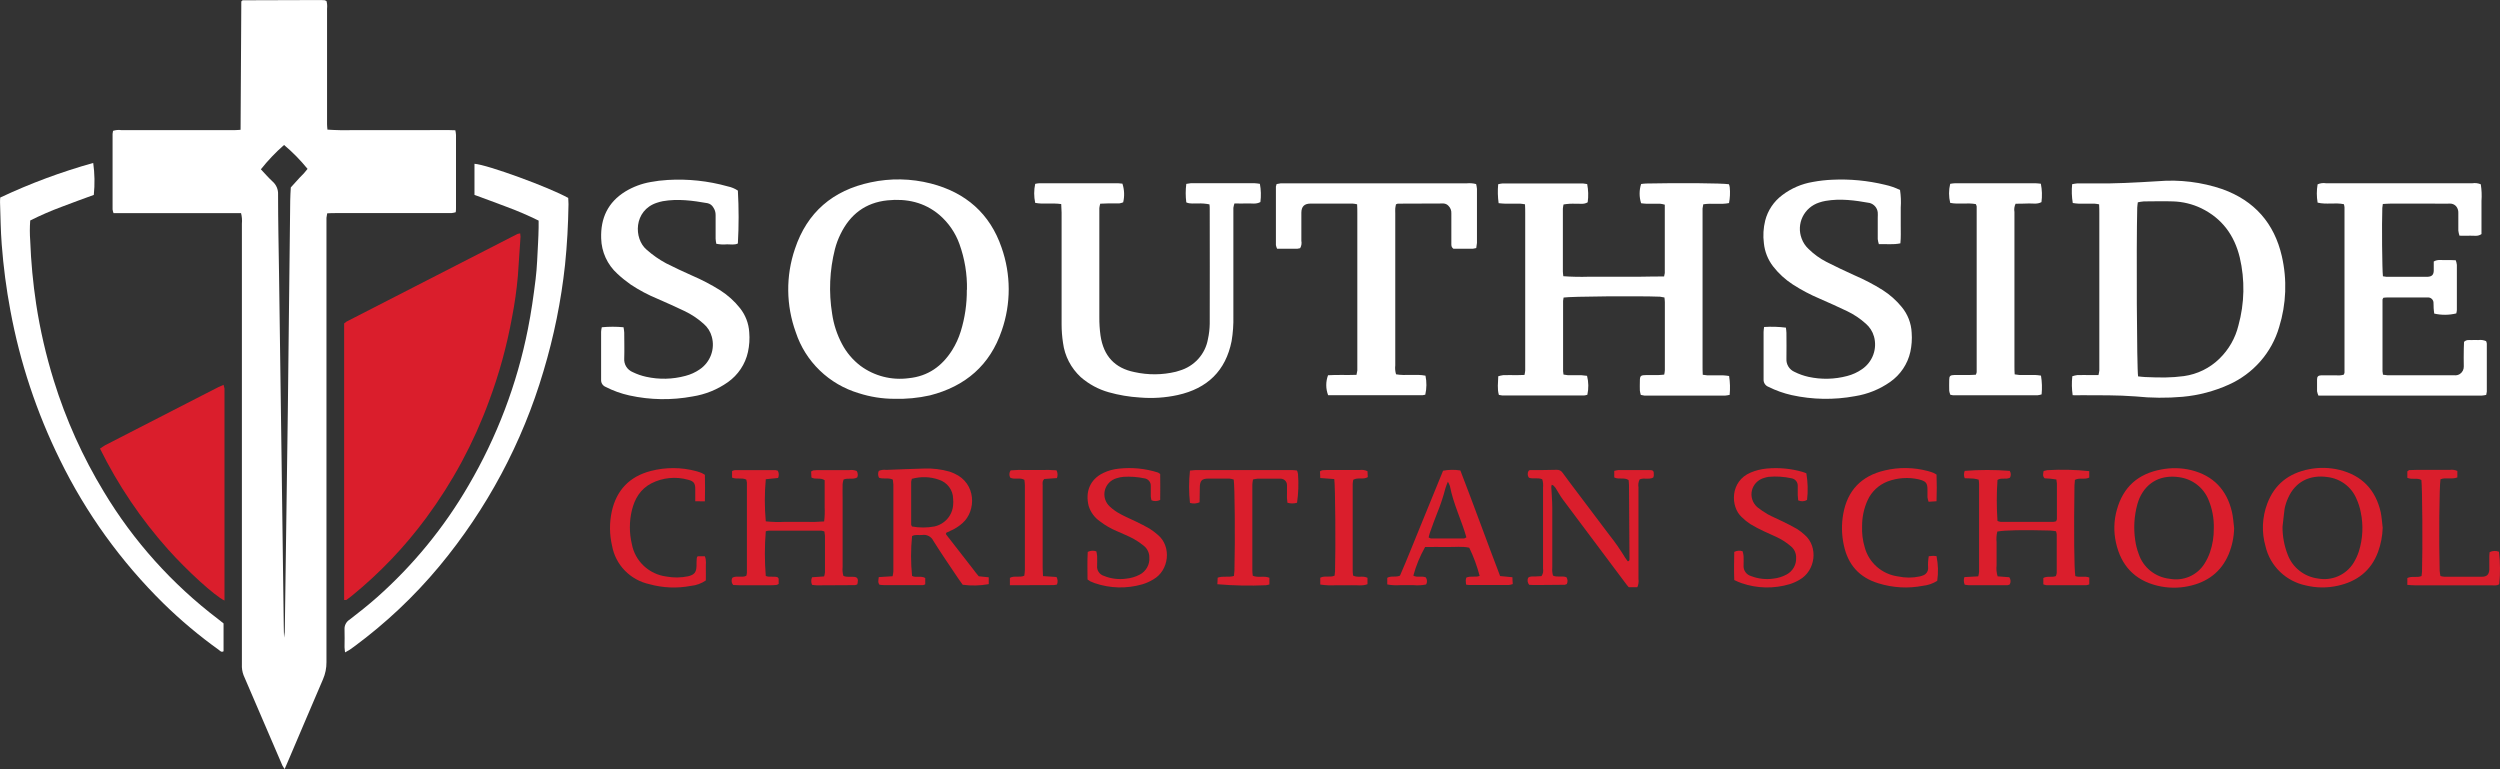 <?xml version="1.0" encoding="UTF-8"?> <svg xmlns="http://www.w3.org/2000/svg" width="273" height="84" viewBox="0 0 273 84" fill="none"><rect x="0" y="0" width="273" height="84" fill="#333333" stroke="none"/><g clip-path="url(#clip0_188_1826)"><path d="M26.324 23.277H12.399C12.347 23.146 12.311 23.01 12.293 22.87C12.293 20.118 12.293 17.368 12.293 14.621C12.302 14.509 12.318 14.398 12.342 14.289C12.628 14.195 12.932 14.167 13.23 14.207H25.704C25.893 14.207 26.082 14.184 26.271 14.173C26.298 9.481 26.321 4.841 26.351 0.172C26.351 0.149 26.381 0.127 26.389 0.12C26.408 0.096 26.43 0.073 26.453 0.052C26.477 0.038 26.504 0.03 26.532 0.03L35.053 0.004C35.189 0.004 35.325 0.011 35.461 0.026C35.528 0.047 35.593 0.076 35.654 0.112C35.726 0.385 35.746 0.668 35.714 0.948C35.714 4.509 35.714 8.069 35.714 11.627C35.714 12.273 35.714 12.919 35.714 13.568C35.714 13.748 35.737 13.942 35.756 14.155C36.687 14.218 37.62 14.236 38.553 14.207C39.483 14.207 40.413 14.207 41.343 14.207H44.129C45.058 14.207 45.984 14.207 46.914 14.207C47.844 14.207 48.763 14.184 49.723 14.225C49.759 14.392 49.783 14.56 49.795 14.729C49.795 17.397 49.795 20.066 49.795 22.736C49.795 22.866 49.795 23.001 49.764 23.176C49.614 23.221 49.46 23.252 49.303 23.27C48.729 23.27 48.169 23.27 47.58 23.27H36.667C36.368 23.27 36.073 23.27 35.729 23.296C35.693 23.457 35.666 23.62 35.65 23.785C35.65 24.136 35.65 24.486 35.65 24.834C35.65 40.66 35.65 56.485 35.65 72.309C35.656 72.951 35.527 73.586 35.272 74.176C33.983 77.162 32.728 80.148 31.458 83.112C31.34 83.384 31.216 83.649 31.08 83.985C30.995 83.865 30.917 83.74 30.845 83.612C29.434 80.312 28.018 77.019 26.596 73.732C26.454 73.352 26.392 72.948 26.415 72.545C26.415 67.207 26.415 61.869 26.415 56.531C26.415 45.831 26.415 35.131 26.415 24.43C26.452 24.044 26.421 23.654 26.324 23.277ZM28.487 18.488C28.902 18.925 29.307 19.399 29.76 19.817C29.963 19.993 30.122 20.212 30.227 20.458C30.331 20.703 30.379 20.969 30.365 21.235C30.365 24.121 30.43 27.006 30.471 29.891C30.562 36.628 30.654 43.368 30.747 50.111C30.83 56.151 30.91 62.19 30.985 68.23C30.985 68.696 31.008 69.166 31.019 69.633C31.09 69.234 31.119 68.829 31.106 68.424C31.217 60.578 31.325 52.732 31.431 44.886C31.527 37.231 31.614 29.574 31.692 21.915C31.692 21.429 31.734 20.948 31.756 20.466C32.085 20.093 32.414 19.746 32.739 19.384C33.047 19.094 33.331 18.779 33.586 18.443C32.816 17.494 31.956 16.619 31.019 15.83C30.096 16.64 29.249 17.529 28.487 18.488Z" fill="white"></path><path d="M37.581 65.52V35.319C37.662 35.244 37.749 35.177 37.842 35.117C44.067 31.922 50.291 28.731 56.516 25.543C56.61 25.513 56.708 25.493 56.807 25.483C56.826 25.607 56.837 25.732 56.841 25.857C56.75 27.282 56.659 28.708 56.553 30.131C56.418 31.66 56.202 33.181 55.907 34.688C55.342 37.792 54.504 40.84 53.401 43.8C51.736 48.354 49.424 52.651 46.533 56.562C44.196 59.725 41.466 62.586 38.405 65.076C38.216 65.229 38.027 65.374 37.823 65.516C37.801 65.52 37.721 65.52 37.581 65.52Z" fill="#DA1E2C"></path><path d="M181.719 30.189C181.751 30.066 181.776 29.942 181.795 29.816V22.351C181.634 22.303 181.47 22.27 181.303 22.25C180.812 22.25 180.32 22.25 179.829 22.25C179.614 22.25 179.402 22.213 179.209 22.194C178.992 21.51 178.992 20.777 179.209 20.093C179.379 20.074 179.564 20.044 179.753 20.04C183.416 19.962 188.024 19.999 188.799 20.119C188.846 20.231 188.876 20.349 188.89 20.47C188.944 21.039 188.917 21.613 188.81 22.175C187.884 22.366 186.951 22.157 185.998 22.31C185.962 22.461 185.936 22.614 185.919 22.769C185.919 23.008 185.919 23.254 185.919 23.497C185.919 28.971 185.919 34.446 185.919 39.92C185.919 40.238 185.919 40.559 185.941 40.925C186.109 40.954 186.278 40.975 186.448 40.988C187.019 40.988 187.582 40.988 188.168 40.988C188.379 40.988 188.591 41.033 188.818 41.059C188.925 41.741 188.945 42.433 188.878 43.119C188.708 43.159 188.535 43.187 188.361 43.202H179.587C179.448 43.182 179.311 43.156 179.175 43.123C179.128 42.968 179.094 42.809 179.073 42.649C179.054 42.328 179.073 42.003 179.073 41.679C179.073 41.014 179.133 40.966 179.829 40.954C180.264 40.954 180.702 40.954 181.137 40.954C181.326 40.954 181.515 40.925 181.734 40.906C181.769 40.747 181.791 40.586 181.802 40.424C181.802 37.936 181.802 35.457 181.802 32.989C181.802 32.828 181.776 32.672 181.757 32.485C181.597 32.447 181.436 32.418 181.273 32.399C178.963 32.306 171.464 32.365 170.745 32.492C170.716 32.609 170.697 32.727 170.689 32.847C170.689 35.408 170.689 37.968 170.689 40.529C170.696 40.654 170.712 40.779 170.734 40.902C170.893 40.935 171.053 40.959 171.214 40.973C171.706 40.973 172.201 40.973 172.692 40.973C172.897 40.985 173.102 41.008 173.305 41.04C173.478 41.718 173.49 42.426 173.339 43.108C173.222 43.147 173.102 43.173 172.98 43.187H164.055C163.927 43.175 163.801 43.154 163.677 43.123C163.484 42.459 163.594 41.798 163.609 41.089C163.786 41.032 163.968 40.99 164.153 40.966C164.644 40.947 165.136 40.966 165.631 40.966L166.474 40.943C166.513 40.782 166.539 40.619 166.553 40.454C166.553 39.943 166.553 39.428 166.553 38.916C166.553 33.715 166.553 28.513 166.553 23.31C166.553 22.993 166.553 22.675 166.531 22.31C166.33 22.284 166.179 22.246 166.024 22.242C165.476 22.242 164.932 22.242 164.384 22.242C164.145 22.242 163.907 22.205 163.65 22.186C163.555 21.501 163.538 20.808 163.601 20.119C163.745 20.08 163.892 20.052 164.04 20.037H172.889C173.034 20.047 173.178 20.069 173.32 20.1C173.448 20.756 173.467 21.428 173.376 22.09C172.945 22.355 172.499 22.22 172.076 22.25C171.628 22.227 171.18 22.253 170.738 22.328C170.703 22.478 170.679 22.63 170.666 22.784C170.666 25.076 170.666 27.366 170.666 29.656C170.666 29.812 170.696 29.969 170.715 30.163C171.646 30.23 172.58 30.249 173.513 30.219C174.412 30.219 175.316 30.219 176.215 30.219H179.001C179.931 30.193 180.808 30.201 181.719 30.189Z" fill="white"></path><path d="M226.335 43.157C226.234 42.471 226.222 41.775 226.297 41.086C226.473 41.027 226.654 40.985 226.838 40.959C227.329 40.94 227.821 40.959 228.312 40.959H229.155C229.193 40.757 229.234 40.604 229.246 40.455C229.257 40.306 229.246 40.082 229.246 39.888C229.246 34.363 229.246 28.838 229.246 23.311C229.246 22.994 229.246 22.673 229.223 22.314C229.057 22.278 228.889 22.253 228.72 22.24C228.146 22.24 227.586 22.24 227 22.24C226.789 22.24 226.577 22.195 226.346 22.169C226.233 21.49 226.21 20.8 226.278 20.116C226.453 20.076 226.63 20.047 226.808 20.03C227.352 20.03 227.9 20.03 228.444 20.03C230.849 20.071 233.249 19.933 235.649 19.787C238.028 19.589 240.423 19.884 242.68 20.653C246.199 21.919 248.35 24.386 249.174 27.966C249.765 30.53 249.664 33.203 248.883 35.718C248.482 37.097 247.782 38.373 246.832 39.458C245.883 40.543 244.706 41.412 243.383 42.004C241.792 42.722 240.09 43.17 238.348 43.329C236.633 43.48 234.908 43.466 233.196 43.288C231.23 43.139 229.265 43.165 227.299 43.157C227 43.172 226.706 43.165 226.335 43.157ZM233.479 41.101C233.755 41.127 233.997 41.164 234.235 41.172C234.991 41.198 235.71 41.235 236.447 41.22C237.127 41.21 237.806 41.16 238.48 41.071C239.952 40.865 241.316 40.195 242.37 39.16C243.386 38.169 244.101 36.918 244.434 35.547C245.106 33.118 245.157 30.563 244.581 28.111C243.999 25.711 242.665 23.856 240.374 22.74C239.415 22.28 238.367 22.025 237.301 21.993C236.239 21.952 235.173 21.993 234.111 21.993C233.888 22.012 233.667 22.046 233.449 22.094C233.427 22.314 233.389 22.497 233.385 22.68C233.283 27.051 233.34 40.22 233.479 41.101Z" fill="white"></path><path d="M97.654 43.55C96.338 43.548 95.031 43.341 93.78 42.937C92.176 42.461 90.713 41.608 89.516 40.451C88.318 39.295 87.422 37.87 86.904 36.297C85.832 33.352 85.798 30.136 86.809 27.171C88.132 23.192 90.941 20.788 95.065 19.914C97.237 19.443 99.49 19.486 101.642 20.037C105.464 21.015 108.11 23.341 109.372 27.036C110.404 29.965 110.412 33.151 109.395 36.084C108.114 39.862 105.441 42.183 101.548 43.176C100.271 43.462 98.963 43.588 97.654 43.55ZM105.592 31.642C105.626 29.939 105.347 28.245 104.768 26.64C104.328 25.415 103.575 24.323 102.583 23.468C100.943 22.083 99.015 21.665 96.913 21.878C94.498 22.124 92.831 23.423 91.795 25.543C91.531 26.074 91.323 26.631 91.175 27.204C90.592 29.512 90.488 31.913 90.869 34.263C91.034 35.412 91.397 36.526 91.942 37.555C92.433 38.492 93.126 39.312 93.972 39.955C95.477 41.066 97.365 41.549 99.227 41.299C101.347 41.09 102.874 39.981 103.978 38.234C104.379 37.591 104.694 36.9 104.916 36.178C105.369 34.708 105.592 33.178 105.577 31.642H105.592Z" fill="white"></path><path d="M255.952 22.299C255.007 22.097 254.039 22.362 253.083 22.127C252.969 21.466 252.969 20.791 253.083 20.13C253.37 20.001 253.69 19.959 254.001 20.011H264.654C266.43 20.011 268.207 20.011 269.983 20.011C270.295 19.962 270.613 20.002 270.902 20.127C270.997 20.726 271.023 21.335 270.978 21.941C270.978 22.534 270.978 23.128 270.978 23.721C270.978 24.314 270.978 24.953 270.978 25.561C270.569 25.852 270.146 25.718 269.753 25.737C269.36 25.755 268.997 25.737 268.574 25.737C268.514 25.554 268.472 25.367 268.449 25.177C268.449 24.531 268.449 23.885 268.449 23.236C268.454 23.049 268.411 22.864 268.324 22.698C268.25 22.554 268.136 22.433 267.994 22.351C267.853 22.269 267.69 22.229 267.526 22.235C266.925 22.258 266.324 22.235 265.723 22.235H261.036C260.771 22.235 260.503 22.262 260.204 22.276C260.182 22.448 260.155 22.579 260.148 22.706C260.084 24.43 260.129 29.492 260.216 30.171C260.34 30.2 260.466 30.219 260.594 30.227H265.096C265.549 30.201 265.742 30.022 265.765 29.585C265.765 29.242 265.765 28.895 265.765 28.559C266.192 28.301 266.612 28.417 267.009 28.402C267.405 28.387 267.765 28.402 268.169 28.42C268.227 28.582 268.268 28.75 268.29 28.921C268.29 30.563 268.29 32.209 268.29 33.852C268.281 33.978 268.26 34.103 268.226 34.225C267.436 34.418 266.611 34.425 265.818 34.243C265.795 34.057 265.765 33.852 265.754 33.646C265.742 33.441 265.754 33.213 265.735 33C265.719 32.866 265.656 32.741 265.558 32.646C265.459 32.552 265.331 32.493 265.194 32.482C265.086 32.474 264.977 32.474 264.869 32.482H260.707C260.548 32.482 260.393 32.504 260.269 32.515C260.216 32.612 260.17 32.661 260.17 32.706C260.17 35.318 260.17 37.931 260.17 40.544C260.178 40.67 260.194 40.794 260.22 40.917C260.378 40.947 260.539 40.967 260.7 40.977H267.991C268.209 41.008 268.43 40.96 268.615 40.843C268.751 40.753 268.862 40.63 268.937 40.487C269.012 40.343 269.05 40.183 269.046 40.022C269.02 39.376 269.046 38.73 269.046 38.081C269.046 37.816 269.065 37.55 269.073 37.334C269.341 37.065 269.628 37.144 269.893 37.133C270.157 37.121 270.384 37.133 270.649 37.133C270.933 37.094 271.222 37.136 271.484 37.252C271.521 37.338 271.547 37.428 271.56 37.521C271.56 39.275 271.56 41.027 271.56 42.776C271.548 42.894 271.525 43.01 271.492 43.123C271.336 43.16 271.178 43.185 271.019 43.198C270.229 43.198 269.435 43.198 268.642 43.198H253.17C253.102 43.046 253.052 42.887 253.022 42.724C253.022 42.291 253.022 41.858 253.022 41.429C253.022 41.115 253.155 40.996 253.484 40.985C254.028 40.985 254.576 40.985 255.12 40.985C255.395 41.015 255.672 40.991 255.937 40.914C255.978 40.844 256.006 40.769 256.02 40.69C256.02 34.68 256.02 28.669 256.02 22.657C256.013 22.535 255.99 22.415 255.952 22.299Z" fill="white"></path><path d="M115.885 22.284C114.876 22.138 113.939 22.329 113.043 22.153C112.897 21.469 112.897 20.762 113.043 20.078C113.189 20.043 113.339 20.021 113.489 20.011H122.096C122.254 20.017 122.412 20.032 122.569 20.055C122.783 20.715 122.812 21.419 122.652 22.093C122.515 22.15 122.371 22.19 122.225 22.213C121.816 22.213 121.404 22.213 120.996 22.213C120.724 22.213 120.456 22.232 120.146 22.243C120.099 22.399 120.067 22.559 120.047 22.721C120.047 23.206 120.047 23.691 120.047 24.176C120.047 27.655 120.047 31.13 120.047 34.628C120.041 35.302 120.084 35.975 120.176 36.643C120.505 38.883 121.745 40.201 123.876 40.63C125.371 40.965 126.924 40.953 128.413 40.593C128.545 40.559 128.677 40.518 128.791 40.477C129.583 40.249 130.295 39.806 130.846 39.198C131.397 38.59 131.764 37.842 131.905 37.039C132.028 36.486 132.093 35.922 132.102 35.356C132.121 31.175 132.102 26.998 132.102 22.817C132.102 22.661 132.102 22.504 132.072 22.317C131.65 22.232 131.22 22.199 130.79 22.22C130.386 22.194 129.97 22.295 129.543 22.101C129.458 21.43 129.458 20.752 129.543 20.081C129.703 20.046 129.866 20.021 130.03 20.007H137.001C137.195 20.018 137.388 20.041 137.579 20.074C137.703 20.73 137.722 21.401 137.636 22.064C137.152 22.328 136.676 22.194 136.222 22.217C135.769 22.239 135.296 22.217 134.801 22.217C134.748 22.373 134.709 22.535 134.684 22.698C134.684 22.941 134.684 23.183 134.684 23.426C134.684 27.121 134.684 30.815 134.684 34.508C134.706 35.425 134.642 36.343 134.491 37.248C133.848 40.488 131.845 42.418 128.62 43.135C127.257 43.434 125.854 43.526 124.462 43.407C123.317 43.338 122.183 43.147 121.079 42.836C119.944 42.517 118.897 41.951 118.014 41.178C116.95 40.194 116.267 38.874 116.082 37.446C115.98 36.78 115.928 36.108 115.927 35.434C115.927 31.362 115.927 27.289 115.927 23.217C115.916 22.926 115.897 22.635 115.885 22.284Z" fill="white"></path><path d="M24.517 65.583C23.414 65.046 20.45 62.336 18.371 60.018C15.398 56.688 12.892 52.978 10.921 48.988C11.14 48.849 11.299 48.723 11.491 48.614L22.098 43.168C22.68 42.87 23.259 42.571 23.845 42.276C24.011 42.19 24.185 42.123 24.412 42.023C24.455 42.153 24.489 42.287 24.514 42.422C24.514 42.612 24.514 42.795 24.514 42.989V65.568L24.517 65.583Z" fill="#DA1E2C"></path><path d="M65.716 35.736C66.506 35.662 67.301 35.662 68.09 35.736C68.128 35.928 68.153 36.121 68.166 36.315C68.166 37.259 68.196 38.204 68.166 39.145C68.142 39.459 68.219 39.773 68.387 40.041C68.555 40.309 68.804 40.518 69.1 40.638C69.563 40.864 70.053 41.035 70.559 41.145C71.978 41.459 73.454 41.425 74.857 41.044C75.413 40.901 75.939 40.661 76.41 40.335C76.977 39.95 77.408 39.4 77.644 38.762C77.881 38.124 77.91 37.43 77.729 36.774C77.583 36.223 77.27 35.728 76.834 35.356C76.207 34.792 75.5 34.322 74.736 33.96C73.775 33.504 72.808 33.065 71.832 32.642C70.799 32.218 69.81 31.694 68.88 31.078C68.368 30.72 67.882 30.327 67.425 29.902C66.88 29.409 66.441 28.812 66.136 28.146C65.831 27.481 65.665 26.762 65.648 26.032C65.573 23.837 66.374 22.09 68.294 20.907C69.135 20.399 70.065 20.05 71.035 19.88C71.652 19.763 72.275 19.687 72.902 19.652C75.117 19.517 77.338 19.754 79.472 20.354C79.867 20.434 80.242 20.59 80.576 20.813C80.684 22.737 80.684 24.664 80.576 26.588C80.198 26.771 79.793 26.674 79.393 26.681C79.001 26.718 78.606 26.698 78.221 26.621C78.182 26.439 78.157 26.255 78.145 26.069C78.145 25.207 78.145 24.344 78.145 23.482C78.15 23.186 78.061 22.895 77.892 22.65C77.826 22.532 77.734 22.429 77.624 22.349C77.514 22.269 77.387 22.214 77.253 22.187C75.639 21.903 74.017 21.683 72.373 21.97C72.159 22.014 71.949 22.07 71.742 22.138C69.175 22.974 69.19 26.069 70.608 27.263C71.258 27.842 71.975 28.343 72.743 28.756C73.666 29.223 74.603 29.66 75.548 30.081C76.625 30.542 77.664 31.085 78.656 31.705C79.481 32.234 80.212 32.895 80.818 33.661C81.41 34.413 81.758 35.324 81.816 36.274C81.879 37 81.832 37.731 81.676 38.443C81.384 39.774 80.6 40.949 79.476 41.739C78.337 42.542 77.025 43.074 75.643 43.291C73.355 43.72 71.002 43.684 68.729 43.183C67.822 42.983 66.945 42.667 66.121 42.243C65.971 42.179 65.844 42.072 65.758 41.935C65.673 41.798 65.632 41.638 65.641 41.477C65.641 39.727 65.641 37.972 65.641 36.222C65.652 36.058 65.677 35.896 65.716 35.736Z" fill="white"></path><path d="M192.64 35.707C193.434 35.655 194.231 35.679 195.021 35.778C195.044 35.991 195.078 36.174 195.078 36.353C195.078 37.297 195.1 38.242 195.078 39.182C195.06 39.48 195.134 39.776 195.292 40.031C195.449 40.286 195.682 40.487 195.959 40.608C196.444 40.852 196.958 41.035 197.489 41.153C198.883 41.458 200.33 41.426 201.708 41.06C202.292 40.91 202.844 40.657 203.337 40.313C203.902 39.924 204.33 39.371 204.563 38.731C204.796 38.092 204.822 37.396 204.638 36.741C204.483 36.193 204.167 35.702 203.73 35.33C203.123 34.785 202.439 34.328 201.7 33.975C200.718 33.505 199.727 33.061 198.729 32.624C197.7 32.19 196.711 31.668 195.773 31.064C194.949 30.529 194.222 29.862 193.622 29.089C193.057 28.356 192.709 27.483 192.617 26.566C192.509 25.735 192.558 24.893 192.761 24.08C193.045 22.971 193.704 21.992 194.628 21.303C195.607 20.56 196.756 20.067 197.973 19.866C198.67 19.736 199.375 19.656 200.083 19.627C202.022 19.534 203.965 19.72 205.851 20.179C206.416 20.303 206.965 20.494 207.484 20.747C207.579 21.385 207.604 22.032 207.56 22.676C207.56 23.322 207.56 23.972 207.56 24.617C207.56 25.263 207.59 25.901 207.522 26.573C206.728 26.741 205.972 26.629 205.171 26.663C205.112 26.482 205.072 26.296 205.05 26.107C205.05 25.326 205.05 24.543 205.05 23.762C205.061 23.574 205.061 23.384 205.05 23.195C205.025 22.954 204.926 22.726 204.767 22.541C204.607 22.356 204.395 22.224 204.157 22.161C202.57 21.878 200.975 21.657 199.357 21.937C199.115 21.978 198.877 22.039 198.646 22.12C198.255 22.246 197.894 22.45 197.584 22.717C197.275 22.985 197.023 23.312 196.845 23.678C196.667 24.044 196.565 24.442 196.547 24.848C196.528 25.254 196.593 25.659 196.737 26.04C196.893 26.476 197.152 26.869 197.493 27.185C198.074 27.758 198.741 28.239 199.47 28.611C200.464 29.111 201.47 29.597 202.494 30.056C203.571 30.518 204.61 31.062 205.601 31.683C206.382 32.183 207.077 32.802 207.662 33.516C208.325 34.314 208.708 35.303 208.754 36.334C208.806 37.033 208.758 37.736 208.61 38.421C208.314 39.752 207.526 40.926 206.399 41.713C205.259 42.513 203.947 43.043 202.566 43.262C200.277 43.687 197.925 43.647 195.652 43.146C194.773 42.948 193.921 42.645 193.116 42.243C192.951 42.181 192.811 42.068 192.715 41.922C192.619 41.776 192.573 41.603 192.583 41.429C192.583 39.705 192.583 37.98 192.583 36.256C192.59 36.072 192.609 35.889 192.64 35.707Z" fill="white"></path><path d="M37.68 71.242C37.653 70.984 37.627 70.823 37.623 70.667C37.623 70.021 37.649 69.371 37.623 68.726C37.61 68.514 37.655 68.303 37.755 68.115C37.854 67.927 38.003 67.769 38.186 67.658C39.199 66.878 40.197 66.083 41.157 65.239C45.127 61.718 48.502 57.594 51.156 53.022C54.266 47.717 56.461 41.937 57.65 35.919C58.009 34.124 58.266 32.302 58.489 30.485C58.651 29.178 58.682 27.853 58.757 26.535C58.791 25.968 58.803 25.416 58.818 24.837C58.818 24.598 58.818 24.359 58.818 24.09C57.69 23.533 56.533 23.034 55.351 22.597C54.183 22.149 53.008 21.728 51.813 21.283V17.887C53.166 17.965 60.024 20.466 62.05 21.619C62.05 21.825 62.084 22.064 62.08 22.299C62.046 24.512 61.929 26.715 61.702 28.917C61.277 32.853 60.489 36.742 59.347 40.537C57.048 48.325 53.176 55.574 47.965 61.846C45.238 65.122 42.121 68.061 38.681 70.6C38.37 70.847 38.035 71.062 37.68 71.242Z" fill="white"></path><path d="M24.412 68.077V71.119C24.158 71.264 24.034 71.067 23.894 70.966C21.749 69.43 19.727 67.733 17.846 65.889C13.211 61.33 9.391 56.03 6.547 50.212C4.001 45.047 2.179 39.563 1.134 33.912C0.687 31.528 0.372 29.122 0.189 26.704C0.068 25.173 0.061 23.636 0.004 22.101C0.004 21.941 0.004 21.78 0.026 21.571C3.297 20.031 6.693 18.767 10.18 17.794C10.341 18.951 10.362 20.122 10.244 21.284C9.08 21.713 7.904 22.131 6.736 22.583C5.564 23.018 4.417 23.517 3.3 24.076C3.245 24.813 3.245 25.553 3.3 26.29C3.386 28.606 3.603 30.917 3.95 33.21C4.383 36.034 5.026 38.822 5.874 41.552C7.191 45.806 9.026 49.886 11.34 53.702C14.566 59.076 18.8 63.794 23.814 67.603C23.996 67.76 24.192 67.901 24.412 68.077Z" fill="white"></path><path d="M145.022 40.977C146.024 40.91 147.063 40.977 148.129 40.932C148.169 40.776 148.199 40.618 148.22 40.458C148.22 40.272 148.22 40.085 148.22 39.891V23.314C148.22 22.993 148.22 22.672 148.197 22.31C148.036 22.27 147.872 22.244 147.706 22.232C146.176 22.232 144.645 22.232 143.113 22.232C142.433 22.232 142.115 22.553 142.108 23.225C142.108 24.247 142.108 25.274 142.108 26.297C142.164 26.572 142.117 26.859 141.975 27.103C141.882 27.131 141.786 27.149 141.688 27.159H139.458C139.396 27.032 139.353 26.898 139.329 26.759C139.329 24.628 139.329 22.5 139.329 20.369C139.344 20.277 139.37 20.187 139.405 20.1C139.553 20.063 139.703 20.035 139.855 20.018C140.044 20.018 140.233 20.018 140.426 20.018H160.176C160.518 19.984 160.862 20.012 161.193 20.1C161.239 20.273 161.269 20.449 161.284 20.627C161.284 22.598 161.284 24.566 161.284 26.532C161.268 26.718 161.241 26.904 161.205 27.088C161.092 27.122 160.977 27.146 160.861 27.159C160.123 27.159 159.386 27.159 158.71 27.159C158.445 26.961 158.491 26.73 158.487 26.52C158.487 25.442 158.487 24.363 158.487 23.288C158.495 23.141 158.472 22.993 158.419 22.855C158.367 22.717 158.285 22.591 158.181 22.485C158.112 22.407 158.027 22.343 157.932 22.297C157.837 22.252 157.734 22.225 157.629 22.221L152.631 22.239C152.564 22.254 152.499 22.279 152.439 22.314C152.416 22.444 152.378 22.598 152.363 22.75C152.348 22.904 152.363 23.124 152.363 23.318C152.363 28.842 152.363 34.368 152.363 39.895C152.323 40.224 152.353 40.559 152.45 40.876C153.52 41.059 154.616 40.82 155.663 41.022C155.804 41.709 155.797 42.417 155.64 43.101C155.544 43.13 155.446 43.149 155.346 43.157H145.033C144.764 42.455 144.76 41.681 145.022 40.977Z" fill="white"></path><path d="M215.758 22.288C214.832 22.116 213.868 22.34 212.961 22.153C212.795 21.47 212.795 20.758 212.961 20.074C213.137 20.041 213.315 20.02 213.494 20.011H222.268C222.457 20.011 222.646 20.044 222.861 20.063C222.993 20.724 223.016 21.402 222.929 22.071C222.445 22.336 221.946 22.194 221.47 22.221C220.994 22.247 220.552 22.239 220.102 22.247C219.966 22.527 219.922 22.843 219.977 23.15C219.977 25.949 219.977 28.749 219.977 31.556V39.962C219.977 40.253 219.977 40.544 220.003 40.88C220.168 40.911 220.335 40.934 220.502 40.947C221.073 40.947 221.636 40.947 222.222 40.947C222.434 40.947 222.646 40.992 222.876 41.018C222.987 41.696 223.01 42.384 222.944 43.067C222.804 43.112 222.66 43.144 222.513 43.161C219.426 43.161 216.341 43.161 213.256 43.161C213.161 43.152 213.068 43.135 212.976 43.108C212.918 42.971 212.878 42.827 212.855 42.679C212.836 42.276 212.855 41.869 212.855 41.466C212.855 41.063 212.965 40.962 213.411 40.951C213.955 40.951 214.503 40.951 215.048 40.951C215.29 40.951 215.528 40.929 215.762 40.917C215.804 40.831 215.835 40.739 215.853 40.645C215.853 34.613 215.853 28.578 215.853 22.541C215.835 22.453 215.803 22.367 215.758 22.288Z" fill="white"></path><path d="M83.623 58.017C83.49 59.639 83.49 61.269 83.623 62.892C84.035 63.082 84.526 62.873 84.938 63.048C84.98 63.119 85.025 63.16 85.029 63.209C85.029 63.396 85.029 63.582 85.029 63.769C84.956 63.817 84.875 63.854 84.791 63.877C84.575 63.9 84.356 63.907 84.14 63.911H80.78C80.534 63.911 80.292 63.888 80.069 63.881C79.973 63.773 79.913 63.638 79.898 63.495C79.882 63.352 79.912 63.208 79.982 63.082C80.455 62.828 81.01 63.116 81.494 62.877C81.528 62.776 81.55 62.672 81.562 62.567C81.562 59.277 81.562 55.989 81.562 52.702C81.55 52.59 81.529 52.481 81.498 52.373C81.014 52.127 80.459 52.373 79.941 52.153V51.436C80.041 51.388 80.148 51.354 80.258 51.335C81.733 51.335 83.207 51.335 84.681 51.335C84.769 51.35 84.855 51.372 84.938 51.403C85.001 51.524 85.037 51.658 85.042 51.795C85.047 51.932 85.022 52.068 84.968 52.194L83.623 52.332C83.484 53.862 83.484 55.401 83.623 56.931C84.316 57.004 85.013 57.022 85.709 56.987C86.416 56.987 87.127 56.987 87.837 56.987C88.557 57.014 89.278 56.999 89.996 56.942C90.061 56.427 90.08 55.907 90.052 55.389C90.052 54.904 90.052 54.419 90.052 53.933C90.052 53.448 90.052 52.918 90.052 52.44C89.595 52.119 89.081 52.399 88.609 52.145L88.575 51.492C88.648 51.436 88.731 51.393 88.82 51.365C89.037 51.344 89.256 51.334 89.474 51.335H92.751C93.021 51.295 93.296 51.327 93.549 51.429C93.617 51.532 93.659 51.651 93.669 51.774C93.68 51.897 93.659 52.021 93.609 52.134C93.16 52.399 92.634 52.16 92.12 52.362C92.067 52.522 92.031 52.687 92.014 52.855C91.995 53.422 92.014 53.974 92.014 54.553C92.014 57.004 92.014 59.456 92.014 61.91C91.98 62.237 92.008 62.567 92.097 62.884C92.475 63.063 92.906 62.948 93.303 62.996C93.541 63.026 93.659 63.123 93.681 63.351C93.676 63.504 93.657 63.656 93.625 63.806C93.543 63.849 93.455 63.879 93.364 63.896L89.187 63.918C89.024 63.918 88.865 63.885 88.68 63.866C88.619 63.736 88.587 63.595 88.587 63.452C88.587 63.308 88.619 63.167 88.68 63.037L89.996 62.944C90.04 62.793 90.07 62.638 90.087 62.481C90.087 61.16 90.087 59.842 90.087 58.521C90.077 58.359 90.057 58.198 90.026 58.039C89.921 57.995 89.81 57.964 89.697 57.95C87.79 57.95 85.878 57.95 83.963 57.95C83.847 57.955 83.732 57.978 83.623 58.017Z" fill="#DA1E2C"></path><path d="M228.15 63.067V63.814C228.042 63.856 227.931 63.886 227.817 63.904C226.37 63.904 224.923 63.904 223.474 63.904C223.357 63.887 223.243 63.857 223.133 63.814V63.116C223.576 62.873 224.041 63.079 224.498 62.911C224.546 62.8 224.579 62.683 224.596 62.563C224.596 61.164 224.596 59.76 224.596 58.361C224.582 58.242 224.556 58.126 224.517 58.013C224.298 57.983 224.086 57.942 223.874 57.935C221.02 57.853 218.824 57.894 218.106 58.047C218.013 58.428 217.986 58.822 218.027 59.212C218.027 59.641 218.027 60.074 218.027 60.507C218.027 60.94 218.027 61.313 218.027 61.72C217.98 62.129 218.019 62.543 218.14 62.937L219.414 63.034C219.496 63.147 219.544 63.281 219.552 63.421C219.561 63.56 219.53 63.699 219.463 63.821C219.385 63.859 219.302 63.887 219.217 63.904H214.957C214.82 63.895 214.684 63.877 214.549 63.851C214.43 63.588 214.417 63.29 214.515 63.019L216.027 62.937C216.07 62.776 216.099 62.613 216.114 62.448C216.114 59.238 216.114 56.029 216.114 52.821C216.114 52.691 216.091 52.556 216.072 52.377C215.896 52.328 215.717 52.29 215.535 52.265C215.214 52.239 214.889 52.235 214.549 52.224C214.495 52.096 214.467 51.959 214.467 51.821C214.467 51.682 214.495 51.545 214.549 51.418C216.184 51.291 217.827 51.291 219.463 51.418C219.533 51.529 219.573 51.656 219.578 51.788C219.582 51.919 219.552 52.048 219.489 52.164C219.04 52.399 218.525 52.123 218.125 52.411C218.023 53.902 218.023 55.398 218.125 56.89C218.237 56.938 218.355 56.97 218.476 56.987C220.389 56.987 222.302 56.987 224.214 56.987C224.32 56.977 224.424 56.956 224.524 56.923C224.567 56.849 224.598 56.768 224.615 56.684C224.615 55.391 224.615 54.096 224.615 52.803C224.605 52.653 224.584 52.505 224.555 52.358C224.332 52.328 224.124 52.291 223.916 52.273C223.708 52.254 223.481 52.243 223.277 52.231C223.024 51.985 223.111 51.727 223.164 51.436C223.287 51.395 223.413 51.364 223.542 51.343C225.077 51.252 226.617 51.287 228.146 51.448V52.149C227.654 52.407 227.091 52.127 226.581 52.403C226.581 52.601 226.535 52.81 226.532 53.019C226.46 58.006 226.498 62.172 226.626 62.911C227.095 63.086 227.639 62.866 228.15 63.067Z" fill="#DA1E2C"></path><path d="M106.878 62.929L107.97 63.041V63.788C107.032 63.959 106.072 63.982 105.127 63.855C104.995 63.672 104.832 63.459 104.685 63.235C103.751 61.839 102.795 60.458 101.911 59.039C101.804 58.822 101.63 58.644 101.414 58.533C101.197 58.421 100.95 58.382 100.708 58.42C100.33 58.461 99.952 58.342 99.597 58.539C99.452 59.986 99.452 61.444 99.597 62.892C100.036 63.123 100.572 62.839 101.037 63.119V63.806C100.956 63.85 100.868 63.882 100.776 63.899C99.385 63.899 97.991 63.899 96.6 63.899C96.41 63.899 96.222 63.87 96.044 63.855C95.828 63.59 95.934 63.332 95.961 63.019L97.473 62.925C97.514 62.745 97.542 62.561 97.556 62.377C97.556 59.221 97.556 56.068 97.556 52.918C97.546 52.735 97.528 52.554 97.499 52.373C97.011 52.13 96.49 52.351 95.987 52.168C95.928 52.053 95.895 51.926 95.891 51.797C95.887 51.668 95.912 51.54 95.965 51.421C96.22 51.31 96.501 51.273 96.777 51.313C98.168 51.261 99.559 51.201 100.935 51.164C101.864 51.131 102.791 51.245 103.683 51.499C103.864 51.558 104.041 51.628 104.213 51.709C106.624 52.772 106.624 55.777 105.112 57.117C104.75 57.445 104.338 57.714 103.891 57.916C103.695 58.002 103.513 58.095 103.343 58.17C103.324 58.207 103.308 58.246 103.294 58.285C103.294 58.313 103.302 58.34 103.317 58.364L106.269 62.16C106.465 62.432 106.677 62.683 106.878 62.929ZM99.593 57.494C100.395 57.64 101.218 57.64 102.02 57.494C102.57 57.377 103.067 57.088 103.438 56.671C103.809 56.254 104.034 55.73 104.08 55.176C104.105 54.935 104.105 54.693 104.08 54.452C104.073 53.991 103.92 53.543 103.642 53.172C103.364 52.801 102.975 52.526 102.53 52.384C101.577 52.047 100.54 52.015 99.567 52.291C99.534 52.399 99.511 52.511 99.499 52.623C99.499 54.181 99.499 55.737 99.499 57.293C99.519 57.364 99.551 57.432 99.593 57.494Z" fill="#DA1E2C"></path><path d="M260.189 57.629C260.164 58.52 259.997 59.401 259.694 60.241C258.938 62.32 257.385 63.519 255.23 63.974C254.108 64.218 252.944 64.205 251.828 63.937C250.751 63.718 249.76 63.199 248.974 62.439C248.187 61.68 247.639 60.714 247.394 59.655C246.952 58.113 247.023 56.471 247.594 54.971C248.388 52.877 249.938 51.671 252.153 51.238C253.254 51.022 254.39 51.047 255.479 51.313C257.944 51.925 259.422 53.504 259.974 55.93C260.091 56.501 260.118 57.069 260.189 57.629ZM249.25 57.539C249.248 58.57 249.439 59.592 249.813 60.555C250.067 61.243 250.505 61.85 251.082 62.31C251.659 62.771 252.352 63.067 253.087 63.168C253.843 63.315 254.626 63.229 255.33 62.92C256.035 62.612 256.625 62.096 257.022 61.443C257.261 61.051 257.453 60.633 257.592 60.197C258.019 58.825 258.09 57.37 257.8 55.964C257.701 55.434 257.536 54.919 257.309 54.43C257.041 53.804 256.611 53.26 256.062 52.85C255.513 52.441 254.865 52.181 254.183 52.097C252.225 51.809 250.637 52.604 249.858 54.385C249.689 54.755 249.562 55.144 249.48 55.542C249.39 56.188 249.333 56.874 249.25 57.539Z" fill="#DA1E2C"></path><path d="M243.969 57.681C243.945 58.656 243.743 59.618 243.372 60.522C242.552 62.47 241.032 63.586 238.976 64.012C237.852 64.248 236.689 64.228 235.574 63.956C233.064 63.34 231.605 61.716 231.064 59.26C230.798 58.071 230.831 56.835 231.162 55.662C231.85 53.183 233.472 51.724 236.046 51.261C237.116 51.057 238.219 51.083 239.278 51.336C241.709 51.944 243.172 53.504 243.727 55.897C243.863 56.479 243.893 57.076 243.969 57.681ZM241.746 57.681C241.775 56.627 241.582 55.578 241.179 54.602C240.918 53.944 240.484 53.367 239.922 52.929C239.36 52.491 238.69 52.209 237.981 52.112C236.091 51.825 234.462 52.56 233.642 54.378C233.546 54.601 233.465 54.831 233.4 55.064C233.049 56.343 232.969 57.68 233.166 58.991C233.234 59.501 233.361 60.002 233.544 60.484C233.781 61.209 234.225 61.85 234.823 62.332C235.42 62.814 236.145 63.116 236.912 63.202C237.642 63.343 238.4 63.261 239.082 62.966C239.764 62.671 240.339 62.178 240.73 61.552C240.975 61.164 241.175 60.751 241.327 60.32C241.619 59.471 241.761 58.578 241.746 57.681Z" fill="#DA1E2C"></path><path d="M169.445 52.941C169.421 53.017 169.406 53.096 169.4 53.176C169.434 53.922 169.506 54.669 169.509 55.416C169.509 57.599 169.509 59.783 169.509 61.963C169.48 62.262 169.506 62.564 169.585 62.855C170.054 63.075 170.568 62.855 171.048 63.026C171.122 63.136 171.165 63.262 171.174 63.393C171.183 63.524 171.156 63.655 171.097 63.773C171.027 63.813 170.95 63.842 170.87 63.859L167.846 63.885C167.548 63.885 167.253 63.885 166.988 63.862C166.899 63.757 166.841 63.63 166.82 63.494C166.799 63.359 166.817 63.22 166.871 63.094C167.117 62.888 167.374 62.967 167.627 62.952C167.88 62.937 168.111 62.926 168.33 62.914C168.411 62.798 168.468 62.668 168.497 62.53C168.526 62.392 168.527 62.25 168.5 62.112C168.5 60.899 168.5 59.686 168.5 58.476C168.5 56.722 168.5 54.97 168.5 53.221C168.531 52.926 168.503 52.628 168.417 52.343C167.937 52.112 167.419 52.343 166.954 52.164C166.877 52.056 166.833 51.928 166.827 51.796C166.821 51.664 166.853 51.532 166.92 51.418C166.977 51.384 167.022 51.336 167.071 51.332C168.05 51.332 169.033 51.332 170.016 51.302C170.139 51.299 170.261 51.327 170.369 51.384C170.478 51.441 170.57 51.524 170.636 51.627C170.908 52 171.188 52.373 171.464 52.747L175.716 58.387C176.357 59.192 176.946 60.038 177.478 60.917C177.559 61.047 177.649 61.172 177.746 61.291C177.928 61.291 177.939 61.16 177.939 61.056C177.924 58.361 177.906 55.666 177.886 52.971C177.886 52.788 177.856 52.597 177.841 52.422C177.361 52.097 176.794 52.396 176.276 52.138V51.422C176.43 51.377 176.588 51.346 176.748 51.328C177.841 51.328 178.933 51.328 180.022 51.328C180.57 51.328 180.611 51.388 180.596 51.955C180.585 52.021 180.565 52.085 180.536 52.146C180.086 52.403 179.53 52.146 179.054 52.347C178.915 52.613 178.869 52.916 178.922 53.209C178.922 54.639 178.922 56.069 178.922 57.495C178.922 59.409 178.922 61.321 178.922 63.235C178.964 63.537 178.92 63.845 178.797 64.124H177.86C177.742 63.982 177.595 63.825 177.482 63.654C175.214 60.627 172.945 57.598 170.677 54.564C170.371 54.154 170.129 53.698 169.853 53.262C169.725 53.131 169.657 52.974 169.445 52.941Z" fill="#DA1E2C"></path><path d="M160.093 63.836C160.093 63.649 160.055 63.518 160.059 63.388C160.068 63.283 160.089 63.179 160.12 63.078C160.596 62.85 161.121 63.078 161.575 62.888C161.301 61.827 160.921 60.795 160.441 59.808C159.662 59.64 158.842 59.748 158.033 59.733C157.224 59.719 156.396 59.733 155.621 59.733C155.065 60.719 154.633 61.768 154.336 62.858C154.752 63.104 155.243 62.858 155.693 63.048C155.774 63.16 155.821 63.293 155.827 63.431C155.834 63.568 155.801 63.705 155.731 63.825C155.284 63.917 154.825 63.942 154.37 63.899C153.879 63.899 153.387 63.899 152.896 63.899C152.426 63.934 151.953 63.907 151.49 63.821V63.097C151.925 62.843 152.393 63.074 152.877 62.861C153.686 61.017 154.435 59.084 155.228 57.165C156.022 55.247 156.797 53.325 157.583 51.402C158.207 51.283 158.847 51.274 159.473 51.376C160.948 55.191 162.335 59.047 163.813 62.906L165.155 63.033C165.155 63.302 165.181 63.53 165.193 63.78C165.055 63.83 164.911 63.865 164.765 63.884C163.344 63.884 161.924 63.884 160.505 63.884C160.388 63.899 160.275 63.866 160.093 63.836ZM158.109 52.6C158.003 52.844 157.911 53.093 157.833 53.347C157.588 54.286 157.28 55.207 156.91 56.105C156.642 56.785 156.393 57.468 156.154 58.151C156.09 58.319 156.056 58.502 156.007 58.685C156.12 58.737 156.188 58.797 156.26 58.797C157.462 58.797 158.663 58.797 159.863 58.797C159.935 58.797 160.006 58.737 160.131 58.677C159.591 56.788 158.698 55.012 158.332 53.078C158.271 52.913 158.196 52.753 158.109 52.6Z" fill="#DA1E2C"></path><path d="M126.693 51.764C126.693 52.739 126.719 53.676 126.693 54.594C126.547 54.668 126.387 54.71 126.223 54.717C126.059 54.724 125.896 54.696 125.744 54.635C125.705 54.491 125.678 54.343 125.664 54.194C125.664 53.821 125.664 53.448 125.664 53.075C125.678 52.869 125.611 52.666 125.476 52.509C125.341 52.352 125.15 52.252 124.942 52.231C124.198 52.075 123.434 52.021 122.674 52.071C122.43 52.091 122.189 52.14 121.956 52.216C121.637 52.303 121.348 52.472 121.117 52.707C120.887 52.941 120.725 53.233 120.648 53.55C120.571 53.868 120.581 54.2 120.678 54.512C120.775 54.825 120.956 55.105 121.2 55.325C121.543 55.639 121.924 55.909 122.334 56.128C122.879 56.43 123.468 56.666 124.024 56.942C124.58 57.218 125.052 57.442 125.536 57.729C125.858 57.933 126.163 58.163 126.447 58.416C127.959 59.685 127.668 62.294 125.948 63.269C125.577 63.495 125.178 63.675 124.761 63.802C123.047 64.302 121.217 64.258 119.529 63.675C119.375 63.621 119.224 63.559 119.076 63.489C118.966 63.425 118.86 63.355 118.758 63.28C118.758 62.287 118.72 61.272 118.781 60.267C118.925 60.195 119.083 60.152 119.245 60.141C119.407 60.131 119.569 60.154 119.722 60.208C119.761 60.376 119.788 60.547 119.805 60.719C119.805 61.07 119.828 61.421 119.805 61.772C119.778 62.016 119.839 62.263 119.978 62.467C120.116 62.672 120.322 62.822 120.561 62.892C121.323 63.2 122.154 63.303 122.969 63.19C123.487 63.142 123.991 62.994 124.451 62.754C124.792 62.577 125.073 62.307 125.261 61.975C125.449 61.644 125.535 61.266 125.509 60.887C125.513 60.643 125.462 60.401 125.358 60.18C125.255 59.958 125.103 59.762 124.912 59.607C124.559 59.316 124.179 59.057 123.778 58.834C123.204 58.532 122.595 58.282 121.998 58.017C121.322 57.736 120.687 57.37 120.108 56.927C119.524 56.518 119.093 55.93 118.883 55.255C118.505 53.761 118.981 52.38 120.463 51.653C121.006 51.393 121.591 51.231 122.191 51.175C123.633 51.017 125.093 51.164 126.473 51.608C126.549 51.656 126.622 51.709 126.693 51.764Z" fill="#DA1E2C"></path><path d="M189.381 63.34C189.343 62.284 189.362 61.268 189.381 60.268C189.52 60.194 189.672 60.15 189.829 60.138C189.986 60.126 190.144 60.146 190.292 60.197C190.341 60.363 190.376 60.533 190.398 60.705C190.398 61.052 190.421 61.403 190.398 61.754C190.38 62.012 190.453 62.268 190.605 62.479C190.756 62.69 190.977 62.842 191.23 62.911C191.996 63.207 192.827 63.302 193.641 63.187C194.158 63.133 194.658 62.977 195.112 62.728C195.437 62.55 195.705 62.287 195.886 61.967C196.067 61.647 196.154 61.283 196.136 60.917C196.145 60.688 196.102 60.459 196.011 60.248C195.921 60.036 195.784 59.847 195.611 59.693C195.242 59.374 194.842 59.093 194.416 58.853C193.842 58.544 193.229 58.312 192.64 58.025C192.121 57.786 191.616 57.519 191.128 57.226C190.789 57 190.474 56.743 190.186 56.457C188.958 55.337 188.901 52.556 191.169 51.604C191.722 51.371 192.309 51.224 192.908 51.168C194.242 51.039 195.588 51.166 196.873 51.541C197.002 51.578 197.127 51.634 197.251 51.679C197.418 52.642 197.445 53.624 197.331 54.594C197.185 54.68 197.02 54.73 196.851 54.737C196.681 54.745 196.512 54.711 196.359 54.639C196.359 54.456 196.321 54.266 196.314 54.094C196.314 53.747 196.314 53.396 196.314 53.045C196.319 52.854 196.255 52.666 196.133 52.517C196.011 52.368 195.839 52.267 195.649 52.231C194.822 52.05 193.971 51.995 193.127 52.071C192.965 52.099 192.804 52.137 192.647 52.187C192.32 52.276 192.023 52.451 191.787 52.692C191.552 52.934 191.387 53.234 191.309 53.561C191.232 53.887 191.245 54.228 191.348 54.548C191.45 54.868 191.638 55.155 191.891 55.378C192.25 55.662 192.629 55.92 193.025 56.151C193.551 56.442 194.106 56.666 194.643 56.931C195.18 57.196 195.717 57.461 196.231 57.76C196.529 57.95 196.81 58.166 197.07 58.405C198.582 59.712 198.276 62.328 196.495 63.318C196.168 63.512 195.819 63.669 195.456 63.784C193.725 64.305 191.871 64.267 190.164 63.676C189.897 63.578 189.635 63.466 189.381 63.34Z" fill="#DA1E2C"></path><path d="M75.923 54.74C75.923 54.243 75.923 53.818 75.923 53.389C75.923 52.784 75.752 52.545 75.167 52.396C73.813 52.008 72.361 52.149 71.111 52.791C69.92 53.415 69.3 54.482 68.998 55.733C68.71 56.944 68.71 58.205 68.998 59.417C69.167 60.326 69.624 61.159 70.304 61.796C70.983 62.432 71.849 62.84 72.778 62.959C73.557 63.102 74.357 63.093 75.132 62.933C75.82 62.769 76.04 62.5 76.059 61.813C76.059 61.518 76.059 61.224 76.089 60.929C76.089 60.88 76.134 60.835 76.183 60.742H76.966C77.166 61.194 77.057 61.657 77.076 62.104C77.094 62.552 77.076 62.959 77.076 63.385C76.593 63.717 76.032 63.921 75.446 63.978C73.94 64.266 72.387 64.203 70.91 63.792C69.888 63.569 68.956 63.053 68.231 62.307C67.507 61.562 67.022 60.621 66.839 59.604C66.547 58.364 66.537 57.077 66.809 55.834C67.327 53.527 68.74 52.026 71.084 51.425C72.703 51.007 74.406 51.015 76.021 51.448C76.23 51.505 76.436 51.575 76.637 51.657C76.754 51.711 76.867 51.775 76.973 51.847C76.992 52.784 77.004 53.743 76.973 54.744L75.923 54.74Z" fill="#DA1E2C"></path><path d="M132.937 63.799L132.971 63.082C133.569 62.862 134.162 63.082 134.748 62.892C134.748 62.694 134.797 62.519 134.801 62.332C134.884 58.797 134.839 53.131 134.721 52.366C134.577 52.316 134.427 52.283 134.275 52.265C133.485 52.265 132.692 52.265 131.902 52.265C131.255 52.265 131.04 52.504 131.021 53.161C131.002 53.721 131.002 54.281 130.994 54.852C130.664 54.998 130.291 55.022 129.943 54.919C129.816 53.745 129.816 52.562 129.943 51.388C130.14 51.388 130.352 51.328 130.563 51.328H141.046C141.231 51.328 141.424 51.362 141.635 51.38C141.683 51.501 141.718 51.626 141.741 51.754C141.822 52.803 141.788 53.858 141.639 54.9C141.296 55.001 140.931 55.001 140.588 54.9C140.535 54.551 140.518 54.197 140.539 53.844C140.539 53.545 140.539 53.251 140.539 52.956C140.537 52.778 140.466 52.608 140.341 52.481C140.216 52.354 140.046 52.279 139.866 52.273C139.784 52.267 139.702 52.267 139.62 52.273C138.864 52.273 138.108 52.273 137.326 52.273C137.158 52.288 136.991 52.316 136.827 52.358C136.792 52.546 136.768 52.735 136.755 52.926C136.755 56.051 136.755 59.177 136.755 62.302C136.755 62.485 136.782 62.675 136.801 62.87C137.39 63.127 138.021 62.843 138.619 63.093V63.821C138.495 63.861 138.369 63.889 138.241 63.907C136.472 63.986 134.701 63.95 132.937 63.799Z" fill="#DA1E2C"></path><path d="M210.621 60.742C210.777 60.719 210.933 60.704 211.09 60.697C211.222 60.697 211.355 60.719 211.468 60.73C211.648 61.618 211.675 62.529 211.547 63.425C211.075 63.726 210.538 63.913 209.979 63.97C208.365 64.282 206.697 64.188 205.129 63.698C203.027 63.067 201.791 61.649 201.349 59.547C201.099 58.413 201.077 57.241 201.285 56.098C201.746 53.553 203.262 51.966 205.821 51.369C207.367 51.003 208.981 51.026 210.516 51.436C210.727 51.49 210.936 51.558 211.139 51.638C211.253 51.692 211.363 51.753 211.468 51.821C211.506 52.761 211.506 53.721 211.468 54.736L210.599 54.792C210.547 54.637 210.508 54.478 210.481 54.318C210.481 54.049 210.481 53.776 210.481 53.508C210.481 52.72 210.319 52.552 209.521 52.343C208.398 52.092 207.225 52.17 206.146 52.567C205.165 52.94 204.373 53.681 203.942 54.627C203.54 55.515 203.335 56.477 203.341 57.449C203.306 58.233 203.403 59.016 203.628 59.767C203.849 60.594 204.314 61.338 204.963 61.904C205.613 62.47 206.418 62.833 207.276 62.948C208.051 63.114 208.852 63.114 209.627 62.948C209.756 62.92 209.883 62.881 210.005 62.832C210.172 62.77 210.315 62.657 210.413 62.509C210.511 62.361 210.559 62.187 210.55 62.011C210.522 61.586 210.546 61.16 210.621 60.742Z" fill="#DA1E2C"></path><path d="M266.495 62.906C266.632 62.942 266.773 62.967 266.914 62.981C268.279 62.981 269.64 62.981 271.004 62.981C271.567 62.981 271.798 62.746 271.832 62.208C271.832 62.048 271.832 61.884 271.832 61.723C271.832 61.398 271.832 61.077 271.832 60.753C271.832 60.596 271.855 60.435 271.866 60.294C272.023 60.216 272.196 60.172 272.371 60.164C272.547 60.157 272.723 60.185 272.887 60.249C273.028 61.424 273.038 62.61 272.917 63.787C272.667 63.989 272.354 63.918 272.066 63.918C270.346 63.918 268.626 63.918 266.907 63.918C265.844 63.918 264.778 63.918 263.716 63.918C263.448 63.918 263.183 63.888 262.881 63.87V63.123C263.365 62.869 263.913 63.123 264.431 62.903C264.456 62.751 264.474 62.597 264.484 62.444C264.563 59.954 264.518 53.112 264.415 52.418C263.958 52.141 263.399 52.418 262.881 52.175V51.481C262.941 51.419 263.013 51.369 263.092 51.335C263.395 51.335 263.693 51.309 263.992 51.309H267.511C267.794 51.269 268.083 51.31 268.343 51.428V52.134C267.731 52.38 267.065 52.1 266.502 52.339C266.37 53.086 266.317 59.084 266.411 62.313C266.419 62.507 266.46 62.69 266.495 62.906Z" fill="#DA1E2C"></path><path d="M110.28 63.907V63.101C110.771 62.832 111.327 63.101 111.852 62.87C111.871 62.676 111.916 62.467 111.916 62.258C111.916 59.16 111.916 56.061 111.916 52.963C111.916 52.78 111.882 52.59 111.863 52.4C111.376 52.108 110.816 52.4 110.325 52.168C110.252 52.044 110.217 51.903 110.224 51.76C110.231 51.617 110.279 51.479 110.363 51.362C110.922 51.316 111.484 51.303 112.045 51.325C112.589 51.325 113.137 51.325 113.682 51.325C114.244 51.304 114.807 51.315 115.368 51.358C115.436 51.488 115.476 51.631 115.484 51.777C115.493 51.923 115.47 52.069 115.417 52.206L114.033 52.306C113.791 52.545 113.859 52.803 113.859 53.034C113.859 54.408 113.859 55.781 113.859 57.14C113.859 58.756 113.859 60.373 113.859 61.993C113.859 62.284 113.886 62.575 113.897 62.911L115.371 63.008C115.44 63.133 115.481 63.271 115.49 63.413C115.499 63.554 115.477 63.697 115.424 63.829C115.3 63.861 115.174 63.882 115.046 63.892L110.28 63.907Z" fill="#DA1E2C"></path><path d="M145.703 52.313L144.172 52.201C144.172 51.932 144.149 51.701 144.138 51.477C144.213 51.424 144.296 51.383 144.383 51.354C144.601 51.333 144.819 51.323 145.037 51.324H148.473C148.766 51.282 149.065 51.327 149.331 51.455C149.331 51.652 149.354 51.884 149.362 52.104C148.851 52.403 148.284 52.104 147.778 52.388C147.744 52.536 147.723 52.687 147.714 52.839C147.714 56.012 147.714 59.187 147.714 62.365C147.714 62.522 147.74 62.679 147.755 62.85C148.254 63.123 148.814 62.832 149.331 63.097V63.795C148.761 64.011 148.197 63.884 147.623 63.907C147.048 63.929 146.489 63.907 145.903 63.907C145.325 63.944 144.744 63.919 144.172 63.832V63.086C144.667 62.832 145.219 63.086 145.737 62.865C145.737 62.712 145.782 62.555 145.786 62.402C145.861 59.853 145.816 53.108 145.703 52.313Z" fill="#DA1E2C"></path></g><defs><clipPath id="clip0_188_1826"><rect width="273" height="84" fill="white"></rect></clipPath></defs></svg> 